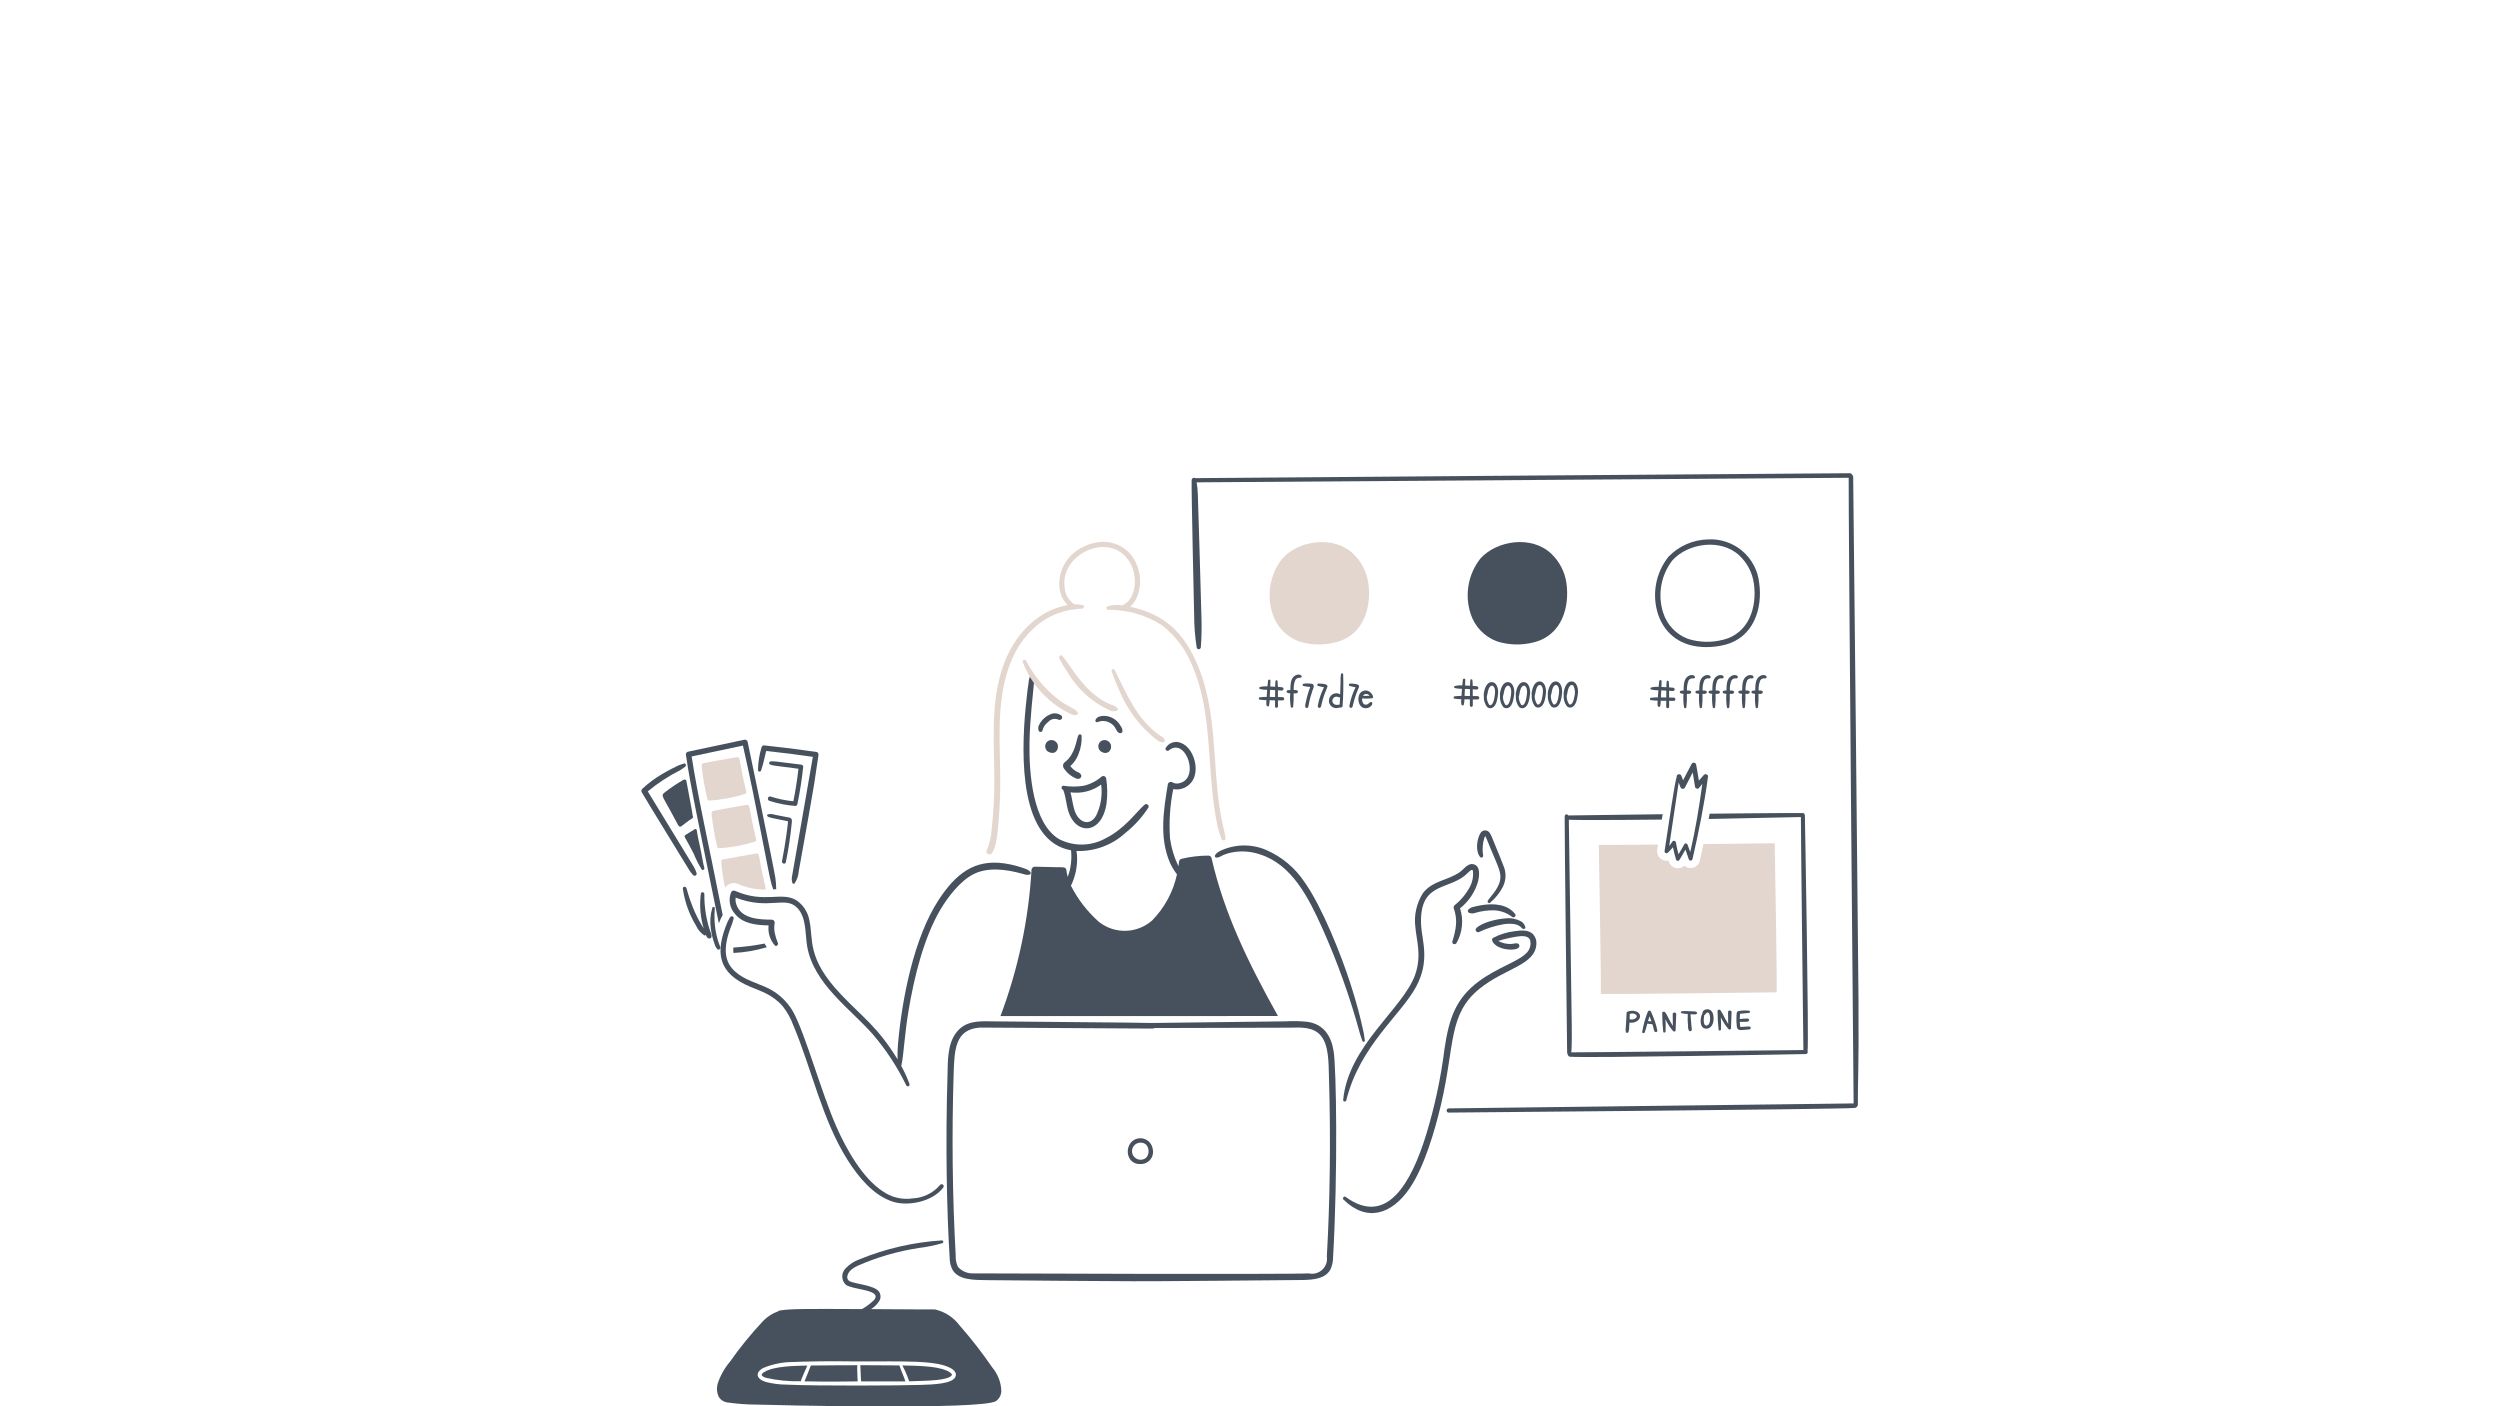 <?xml version="1.0" encoding="UTF-8"?>
<svg width="1920px" height="1080px" viewBox="0 0 1920 1080" version="1.1" xmlns="http://www.w3.org/2000/svg" xmlns:xlink="http://www.w3.org/1999/xlink">
    <title>16 9</title>
    <g id="16-9" stroke="none" stroke-width="1" fill="none" fill-rule="evenodd">
        <g id="streamline-icon-designer-color-palette-3@800x800" transform="translate(492.596, 363.432)" fill-rule="nonzero">
            <path d="M531.61,443.736 C529.672,431.928 523.955,423.357 511.98,421.384 C506.142,420.729 500.258,420.587 494.396,420.961 C482.509,421.119 392.005,422.211 392.005,422.211 C388.768,421.94 274.23,421.094 268.971,420.961 C258.3,420.7 248.337,420.661 241.488,430.024 C234.979,438.919 235.392,451.411 235.092,461.935 C233.468,514.215 234.501,567.001 236.76,602.79 C236.742,606 237.525,609.163 239.038,611.995 C243.958,619.867 255.707,619.527 265.138,619.719 C278.043,619.975 368.616,620.536 377.147,620.561 C378.894,620.797 506.095,619.68 508.55,619.606 C515.827,619.37 525.278,618.799 529.214,611.444 C530.56,608.485 531.243,605.268 531.217,602.017 C534.917,536.96 533.765,456.877 531.61,443.736 Z M526.415,601.437 C527.032,605.223 525.723,609.068 522.925,611.691 C520.126,614.315 516.205,615.373 512.467,614.514 C500.265,615.424 255.525,614.573 255.008,614.514 C250.5,614.745 246.13,612.919 243.126,609.55 C241.826,606.835 241.227,603.837 241.385,600.831 C238.821,554.17 238.364,508.035 239.786,461.935 C240.366,442.693 240.834,427.037 260.085,425.738 C260.577,425.709 391.592,426.437 392.03,426.511 C392.715,426.648 393.426,426.499 393.998,426.098 C393.998,426.098 494.287,425.901 498.13,425.822 C506.454,425.65 516.127,424.956 521.997,432.184 C527.994,439.593 527.729,453.123 528.009,462.525 C529.534,511.986 528.781,560.084 526.415,601.437 Z" id="Shape" fill="#47515D"></path>
            <path d="M934.731,404.243 C934.494,369.183 930.765,4.99 930.652,2.771 C930.618,2.112 929.53,-0.053 928.192,0 C927.7,0 427.336,3.627 425.368,3.784 C424.819,3.468 424.146,3.454 423.584,3.745 C423.021,4.037 422.646,4.595 422.588,5.226 C422.283,12.065 424.497,108.546 424.512,109.038 C424.523,117.391 425.181,125.731 426.48,133.982 C426.696,134.761 427.454,135.261 428.256,135.153 C429.057,135.046 429.656,134.363 429.658,133.554 C430.191,126.381 430.355,119.185 430.15,111.995 C429.914,102.686 427.548,19.42 427.331,15.686 C427.199,12.778 426.901,9.881 426.441,7.007 C426.441,7.007 926.736,3.563 927.188,3.504 C926.928,26.982 930.918,481.679 930.982,483.996 C930.49,483.996 619.619,487.819 619.993,487.804 C617.917,487.893 617.907,491.125 619.993,491.038 C620.535,491.038 923.725,488.542 932.133,487.455 C933.241,487.165 934.072,486.245 934.248,485.113 C934.071,470.2 935.09,458.732 934.731,404.243 Z" id="Path" fill="#47515D"></path>
            <path d="M816.045,231.659 C814.697,233.076 813.403,234.542 812.144,236.033 C811.514,231.887 810.801,227.751 810.004,223.625 C809.79,222.916 809.181,222.399 808.447,222.304 C807.713,222.208 806.992,222.552 806.604,223.182 C804.364,227.367 802.166,231.576 800.011,235.807 C799.595,234.705 799.173,233.604 798.747,232.505 C798.459,231.545 797.472,230.976 796.496,231.206 C795.52,231.437 794.894,232.389 795.067,233.376 C793.532,237.804 789.728,264.471 785.812,290.055 C785.675,290.681 785.958,291.325 786.512,291.647 C787.067,291.969 787.766,291.896 788.243,291.467 C789.692,290.177 791.024,288.761 792.223,287.236 C792.879,290.394 793.663,293.522 794.575,296.618 C794.746,297.167 795.221,297.567 795.791,297.642 C796.362,297.717 796.924,297.454 797.231,296.967 C798.83,294.365 800.346,291.703 801.827,289.017 C802.688,291.477 803.544,293.937 804.38,296.436 C804.561,297.07 805.14,297.507 805.8,297.507 C806.459,297.507 807.038,297.07 807.219,296.436 C811.888,276.303 816.429,253.632 819.165,232.968 C819.381,231.339 817.049,230.596 816.045,231.659 Z M805.517,290.96 C804.828,289.071 804.139,287.191 803.455,285.302 C803.295,284.779 802.845,284.398 802.303,284.326 C801.761,284.254 801.227,284.505 800.936,284.967 C799.524,287.58 798.028,290.114 796.508,292.643 C795.696,289.563 794.998,286.463 794.427,283.324 C794.257,282.772 793.781,282.37 793.208,282.295 C792.636,282.22 792.072,282.485 791.765,282.975 C791.034,284.113 790.227,285.202 789.35,286.232 C791.441,272.677 796.562,238.129 796.636,237.524 C797.074,238.685 797.522,239.841 797.96,241.002 C798.174,241.727 798.791,242.259 799.539,242.365 C800.297,242.475 801.045,242.115 801.433,241.455 C803.401,237.558 805.39,233.673 807.401,229.799 C808.057,233.506 808.654,237.22 809.192,240.943 C809.387,241.653 809.991,242.176 810.722,242.267 C812.149,242.439 812.439,241.401 814.781,238.636 C812.247,257.238 809.522,273.696 805.517,290.96 Z" id="Shape" fill="#47515D"></path>
            <path d="M763.657,413.222 C761.643,412.647 759.499,412.725 757.532,413.443 C756.056,413.935 756.907,414.526 756.017,425.468 C755.753,426.72 755.792,428.017 756.13,429.251 C756.265,429.58 756.568,429.809 756.92,429.852 C757.273,429.895 757.622,429.744 757.832,429.458 C758.394,428.303 758.658,427.026 758.6,425.743 C758.688,424.513 758.826,421.95 758.826,421.95 C766.609,422.875 769.984,415.485 763.657,413.222 Z M762.629,419.126 C761.463,419.596 760.178,419.684 758.959,419.377 C759.023,417.999 759.072,416.622 759.062,415.244 C763.534,413.847 766.57,417.335 762.629,419.116 L762.629,419.126 Z" id="Shape" fill="#47515D"></path>
            <path d="M778.23,420.686 C777.39,418.237 776.424,415.833 775.337,413.483 C775.136,413.005 774.668,412.694 774.149,412.694 C773.63,412.694 773.162,413.005 772.961,413.483 C770.939,418.528 769.48,423.782 768.612,429.148 C768.528,430.191 770.216,430.299 770.58,429.384 C771.382,427.21 771.918,424.956 772.548,422.722 C772.843,422.786 775.451,423.131 776.42,423.175 C776.567,423.667 776.759,424.159 776.912,424.651 C777.161,425.93 777.49,427.192 777.896,428.43 C778.353,429.507 780.307,429.453 780.262,428.139 C779.79,425.603 779.11,423.11 778.23,420.686 L778.23,420.686 Z M773.059,420.774 C773.438,419.534 773.837,418.314 774.26,417.074 C774.785,418.357 775.277,419.656 775.736,420.971 C774.639,420.848 773.305,420.784 773.059,420.774 Z" id="Shape" fill="#47515D"></path>
            <path d="M792.031,415.372 C792.031,418.408 792.12,421.438 792.144,424.469 C788.498,418.678 788.179,416.435 786.24,414.024 C785.576,413.192 783.947,413.409 783.972,414.585 C783.987,419.407 784.25,424.225 784.759,429.02 C785,430.004 786.447,429.65 786.56,428.799 C786.718,425.631 786.69,422.457 786.476,419.293 C787.954,422.583 789.906,425.639 792.272,428.361 C792.872,429.133 794.24,428.887 794.279,427.869 C794.363,423.702 794.599,419.544 794.737,415.387 C794.801,413.783 792.021,413.783 792.031,415.372 Z" id="Path" fill="#47515D"></path>
            <path d="M834.555,413.837 C834.555,416.887 834.643,419.923 834.668,422.973 C833.866,421.699 833.133,420.381 832.404,419.092 C831.331,416.815 830.115,414.608 828.764,412.484 C828.104,411.652 826.471,411.869 826.496,413.045 C826.512,417.867 826.775,422.685 827.283,427.48 C827.529,428.464 828.97,428.11 829.083,427.259 C829.259,424.134 829.231,421.002 829,417.881 C830.546,421.094 832.494,424.098 834.796,426.821 C835.396,427.574 836.764,427.357 836.803,426.329 C836.887,422.162 837.123,418.004 837.261,413.847 C837.324,412.258 834.55,412.248 834.555,413.837 Z" id="Path" fill="#47515D"></path>
            <path d="M801.886,413.069 C800.889,412.988 799.887,413.053 798.909,413.261 C798.053,413.374 798.156,414.56 798.909,414.737 C800.46,415.077 802.04,415.273 803.627,415.323 C803.422,418.487 803.493,421.662 803.839,424.813 C803.733,426.018 804.014,427.224 804.641,428.257 C804.904,428.488 805.253,428.597 805.6,428.556 C805.948,428.516 806.263,428.331 806.466,428.046 C806.993,427.091 806.579,425.871 806.466,424.838 C805.94,420.115 806.019,418.442 805.709,415.49 C809.098,415.652 809.728,415.731 810.255,415.367 C810.523,415.236 810.71,414.981 810.752,414.685 C810.794,414.389 810.687,414.092 810.466,413.891 C809.797,413.281 809.29,413.271 801.886,413.069 Z" id="Path" fill="#47515D"></path>
            <path d="M821.699,412.932 C819.317,410.472 814.811,411.948 814.909,414.536 C812.287,419.948 813.044,427.598 818.791,426.481 C822.968,425.684 823.957,420.513 823.219,416.312 C823.065,415.057 822.535,413.879 821.699,412.932 Z M820.685,420.312 C820.537,421.699 820.06,423.652 818.353,424.1 C815.352,424.882 815.686,419.18 816.277,416.14 C816.561,416.123 816.814,415.956 816.941,415.702 C817.166,415.365 817.427,415.053 817.718,414.772 C817.868,414.56 818.07,414.391 818.304,414.28 C820.547,413.379 820.956,417.842 820.685,420.312 Z" id="Shape" fill="#47515D"></path>
            <path d="M850.707,424.877 C850.141,424.818 844.183,425.369 843.898,425.281 C843.706,423.982 843.588,422.501 843.538,421.345 C845.718,421.414 846.313,421.394 848.458,421.306 C849.408,421.276 850.751,421.104 850.751,419.977 C850.703,419.371 850.237,418.881 849.634,418.801 C847.59,418.76 845.546,418.889 843.524,419.185 C843.526,417.839 843.596,416.494 843.735,415.156 C844.05,415.111 848.655,414.629 850.599,414.481 C851.063,414.481 851.44,414.105 851.44,413.64 C851.44,413.176 851.063,412.799 850.599,412.799 C847.78,412.44 844.92,412.573 842.146,413.192 C840.906,413.807 841.108,415.623 841.039,416.71 C840.862,419.312 840.927,421.924 841.231,424.513 C841.369,425.674 841.531,426.875 842.85,427.416 C844.03,427.908 845.044,427.608 848.832,427.352 C849.585,427.341 850.336,427.266 851.076,427.126 C852.301,426.786 852.35,425.04 850.707,424.877 Z" id="Path" fill="#47515D"></path>
            <path d="M80.53,244.446 C78.434,236.082 76.781,227.63 75.241,219.177 C74.994,218.356 74.144,217.875 73.312,218.085 C64.727,219.517 56.161,221.091 47.601,222.661 C46.735,222.823 46.267,224.048 46.243,224.629 C47.125,233.249 48.605,241.797 50.671,250.213 C50.872,250.921 51.518,251.41 52.255,251.413 C61.482,250.814 70.605,249.13 79.438,246.395 C79.841,246.281 80.183,246.012 80.387,245.647 C80.592,245.281 80.644,244.849 80.53,244.446 Z" id="Path" fill="#E2D6CE"></path>
            <path d="M88.102,281.076 C86.001,272.736 84.348,264.259 82.808,255.811 C82.563,254.988 81.712,254.505 80.879,254.714 C72.299,256.146 63.733,257.72 55.172,259.295 C54.302,259.452 53.834,260.702 53.81,261.263 C54.696,269.883 56.175,278.431 58.238,286.847 C58.437,287.554 59.082,288.044 59.817,288.047 C69.044,287.452 78.168,285.767 87,283.029 C87.842,282.792 88.335,281.919 88.102,281.076 Z" id="Path" fill="#E2D6CE"></path>
            <path d="M134.537,214.105 C121.135,212.11 107.695,210.416 94.218,209.022 C93.297,209.033 92.495,209.651 92.25,210.538 C90.557,216.203 89.64,222.072 89.524,227.984 C89.43,229.371 91.551,229.608 91.91,228.309 C92.846,225.596 93.625,222.831 94.242,220.028 C94.734,217.78 95.28,215.546 95.821,213.317 C107.8,214.58 119.749,216.082 131.669,217.824 C130.758,223.561 116.043,307.299 115.777,309.051 C115.3,310.906 115.37,312.859 115.979,314.674 C116.098,315.032 116.412,315.29 116.786,315.338 C117.16,315.386 117.529,315.216 117.735,314.901 C119.546,312.193 120.609,309.054 120.815,305.804 C121.43,302.601 130.655,251.285 132.721,238.4 C133.878,231.143 134.876,223.876 135.988,216.624 C136.136,215.645 135.737,214.282 134.537,214.105 Z" id="Path" fill="#47515D"></path>
            <path d="M99.236,248.318 C97.135,247.639 96.235,250.946 98.326,251.625 C104.747,253.699 111.391,255.006 118.119,255.521 C118.893,255.521 119.572,255.007 119.782,254.262 C121.75,244.75 123.249,235.164 124.279,225.504 C124.392,224.491 123.388,223.876 122.542,223.772 C101.691,221.155 101.253,221.096 99.3,221.312 C98.696,221.349 98.202,221.807 98.122,222.407 C98.042,223.006 98.397,223.579 98.97,223.772 C100.776,224.471 100.909,224.501 120.618,226.966 C119.67,235.339 118.368,243.661 116.712,251.93 C110.773,251.362 104.913,250.151 99.236,248.318 Z" id="Path" fill="#47515D"></path>
            <path d="M113.627,264.471 C111.895,264.112 104.545,262.704 102.606,262.33 C100.8,261.692 98.849,261.583 96.983,262.016 C96.751,262.155 96.595,262.393 96.561,262.662 C96.526,262.93 96.616,263.2 96.805,263.393 C97.819,264.481 98.567,264.451 112.633,267.329 C112.574,268.702 110.778,284.057 107.979,297.946 C107.59,299.865 110.542,300.692 110.931,298.758 C113.032,288.517 114.576,278.17 115.556,267.762 C115.718,266.114 115.413,264.84 113.627,264.471 Z" id="Path" fill="#47515D"></path>
            <path d="M40.107,302.059 C39.094,300.121 7.709,249.15 4.885,244.363 C12.515,238.028 20.841,232.581 29.702,228.127 C31.03,227.339 32.265,226.316 33.559,225.475 C34.853,224.633 34.021,222.395 32.506,222.98 C30.991,223.566 29.485,223.964 28.048,224.584 C26.518,225.253 19.493,228.87 15.655,231.187 C10.253,234.376 5.213,238.142 0.624,242.419 C-0.058,243.119 -0.196,244.186 0.285,245.037 C6.405,255.585 26.041,287.191 35.965,303.54 C37.011,305.419 38.293,307.156 39.778,308.711 C40.288,309.2 41.059,309.292 41.67,308.937 C42.28,308.582 42.582,307.866 42.41,307.181 C41.847,305.389 41.074,303.67 40.107,302.059 L40.107,302.059 Z" id="Path" fill="#47515D"></path>
            <path d="M32.043,235.62 C27.43,238.284 22.993,241.242 18.759,244.476 C14.72,247.615 15.434,246.582 22.415,259.501 C24.426,263.231 26.438,266.962 28.452,270.694 C28.885,271.42 29.819,271.665 30.553,271.246 C33.342,269.179 35.965,266.916 38.941,265.135 C39.312,264.921 39.571,264.557 39.652,264.137 C39.734,263.717 39.629,263.282 39.364,262.945 C39.281,260.717 36.644,248.185 34.538,236.259 C34.297,235.054 32.821,235.01 32.043,235.62 Z" id="Path" fill="#47515D"></path>
            <path d="M48.348,303.201 C47.187,299.403 46.69,294.404 45.175,287.609 C44.191,283.181 43.177,278.753 42.538,274.237 C42.346,272.874 40.624,273.051 40.078,274.05 C39.192,274.389 37.352,275.674 33.751,277.868 C33.184,278.214 32.991,278.945 33.313,279.526 C35.665,283.708 37.987,287.89 40.161,292.185 C41.887,296.408 43.947,300.487 46.321,304.382 C47.084,305.356 48.683,304.293 48.348,303.201 Z" id="Path" fill="#47515D"></path>
            <path d="M319.248,207.399 L319.185,207.295 C318.987,207.013 318.775,206.74 318.55,206.479 C317.875,205.777 317.012,205.283 316.065,205.057 C315.474,204.893 314.852,204.869 314.25,204.988 C314.041,205.004 313.834,205.033 313.63,205.076 C313.517,205.076 312.646,205.48 312.528,205.529 C311.837,205.926 311.253,206.485 310.825,207.158 C310.593,207.589 310.403,208.042 310.26,208.511 C310.051,209.317 310.051,210.164 310.26,210.971 C310.404,211.439 310.594,211.892 310.825,212.324 C311.344,213.204 312.161,213.869 313.128,214.198 C313.822,214.58 314.595,214.799 315.386,214.838 C315.867,214.837 316.346,214.779 316.813,214.666 C317.273,214.536 317.702,214.313 318.073,214.011 C318.229,213.907 318.373,213.785 318.501,213.647 C319.614,212.46 320.121,210.828 319.878,209.219 C319.824,208.569 319.607,207.943 319.248,207.399 Z" id="Path" fill="#47515D"></path>
            <path d="M360.021,207.399 L359.957,207.295 C359.759,207.013 359.547,206.74 359.322,206.479 C358.653,205.781 357.8,205.288 356.862,205.057 C356.27,204.893 355.649,204.869 355.046,204.988 C354.838,205.004 354.631,205.033 354.426,205.076 C354.313,205.076 353.442,205.48 353.324,205.529 C352.634,205.925 352.052,206.484 351.627,207.158 C351.391,207.588 351.199,208.041 351.056,208.511 C350.848,209.317 350.848,210.164 351.056,210.971 C351.201,211.439 351.391,211.892 351.622,212.324 C352.14,213.204 352.957,213.869 353.925,214.198 C355.637,215.237 357.831,215.012 359.297,213.647 C360.41,212.46 360.917,210.828 360.675,209.219 C360.615,208.567 360.39,207.94 360.021,207.399 Z" id="Path" fill="#47515D"></path>
            <path d="M333.949,234.493 C336.705,235.566 338.869,233.204 337.329,231.049 C335.967,229.12 333.797,230.242 329.364,224.953 C332.243,222.426 334.434,219.21 335.73,215.605 C337.518,211.142 338.325,206.346 338.097,201.544 C337.941,201.023 337.494,200.643 336.955,200.573 C336.416,200.503 335.886,200.756 335.603,201.219 C333.905,204.663 333.595,215.074 325.561,221.627 C324.74,222.147 324.131,222.943 323.844,223.871 C323.68,225.189 324.117,226.511 325.034,227.472 C327.287,230.604 330.377,233.037 333.949,234.493 L333.949,234.493 Z" id="Path" fill="#47515D"></path>
            <path d="M323.416,242.921 C323.593,243.024 323.78,243.118 323.957,243.211 C323.968,243.29 323.986,243.367 324.011,243.443 C326.097,248.766 326.264,254.567 328.001,259.998 C333.758,278.001 353.679,277.814 357.255,253.411 C358.018,247.187 357.926,240.888 356.98,234.69 C356.953,233.821 356.42,233.048 355.618,232.714 C354.815,232.38 353.891,232.547 353.256,233.14 C349.355,236.521 344.681,238.887 339.647,240.028 C334.531,240.862 329.314,240.862 324.198,240.028 C322.604,239.851 322.166,242.188 323.416,242.921 Z M353.083,239.123 C354.187,247.292 352.841,255.605 349.216,263.009 C344.104,271.59 335.735,268.19 332.7,259.073 C331.184,254.527 330.806,249.696 329.531,245.091 C337.859,246.23 346.303,244.091 353.083,239.123 Z" id="Shape" fill="#47515D"></path>
            <path d="M350.8,190.976 C351.494,190.828 352.153,190.553 352.857,190.375 C356.841,189.837 360.812,191.454 363.287,194.621 C364.512,196.225 365.167,199.049 367.322,199.61 C368.255,199.866 369.219,199.321 369.482,198.39 C369.55,196.976 369.118,195.582 368.262,194.454 C366.721,191.444 364.209,189.043 361.132,187.64 C358.12,186.212 354.684,185.957 351.494,186.927 C350.31,187.341 349.343,188.215 348.813,189.352 C348.252,190.395 349.201,191.778 350.8,190.976 Z" id="Path" fill="#47515D"></path>
            <path d="M308.031,197.578 C308.337,196.23 308.889,194.949 309.659,193.8 C310.54,192.691 311.543,191.686 312.651,190.804 C314.63,188.654 317.784,188.054 320.415,189.328 C321.417,189.75 322.573,189.28 322.995,188.277 C323.418,187.274 322.947,186.119 321.945,185.697 C320.057,184.515 317.782,184.121 315.608,184.599 C310.729,186.078 306.791,189.701 304.912,194.439 C304.7,195.476 304.744,196.548 305.04,197.564 C305.384,198.995 307.77,199.133 308.031,197.578 Z" id="Path" fill="#47515D"></path>
            <path d="M552.028,431.077 C552.52,432.818 553.258,434.437 553.755,436.189 C553.969,436.595 554.435,436.8 554.879,436.683 C555.323,436.565 555.627,436.156 555.611,435.697 C555.217,431.979 554.543,428.296 553.593,424.681 C552.117,418.152 549.829,408.543 544.604,392.238 C537.49,370.01 522.656,332.839 509.382,314.148 C502.173,303.235 491.96,294.642 479.975,289.405 C468.541,284.456 455.517,284.734 444.305,290.168 C438.362,293.292 440,296.652 444.216,294.596 C446.062,293.55 448.013,292.702 450.037,292.067 C458.381,289.698 467.255,289.976 475.434,292.864 C499.606,300.711 512.245,325.789 522.715,348.952 C534.64,375.509 544.442,402.97 552.028,431.077 Z" id="Path" fill="#47515D"></path>
            <path d="M538.951,481.364 C538.823,482.732 541.013,482.992 541.337,481.689 C551.709,439.662 583.226,416.307 595.034,394.275 C605.824,374.133 599.462,358.964 598.842,347.432 C597.061,314.748 618.089,320.244 632.165,309.228 C634.758,307.206 638.306,302.443 638.66,305.872 C639.029,309.91 638.227,313.969 636.347,317.562 C633.417,323.089 629.371,327.948 624.466,331.83 C623.877,332.41 623.65,333.264 623.875,334.059 C627.122,343.373 625.597,350.295 622.832,359.643 C622.257,361.611 624.859,362.433 625.927,360.947 C630.601,352.827 631.615,343.107 628.716,334.197 C635.431,328.861 640.298,321.55 642.63,313.297 C643.511,309.361 644.52,302.079 639.54,300.451 C634.896,298.935 631.865,303.929 628.771,306.173 C619.664,312.78 607.659,312.756 600.235,322.453 C595.287,330.233 593.225,339.503 594.409,348.647 C595.108,358.177 599.541,370.265 594.173,385.335 C584.958,411.2 542.833,439.583 538.951,481.364 Z" id="Path" fill="#47515D"></path>
            <path d="M684.991,354.266 C681.513,350.359 675.373,351.033 670.522,351.747 C664.778,352.401 659.21,354.139 654.114,356.868 C652.549,357.719 653.764,360.091 654.212,360.588 C655.315,361.943 656.7,363.041 658.271,363.805 C659.876,364.558 661.566,365.113 663.304,365.459 C666.133,365.995 672.77,366.408 674.084,363.85 C674.556,362.985 674.266,361.902 673.425,361.39 C671.993,360.539 670.084,361.39 668.618,361.493 C664.94,361.783 661.257,360.989 658.025,359.21 C662.491,357.814 667.05,356.735 671.668,355.983 C675.024,355.491 680.888,354.507 682.536,358.546 C683.518,362.436 682.167,366.542 679.068,369.09 C673.031,375.087 657.366,379.707 643.221,390.157 C625.051,403.574 620.205,419.401 616.82,441.817 C614.025,464.22 609.303,486.341 602.704,507.932 C591.147,545.368 572.353,578.78 540.811,555.759 C539.581,554.859 538.154,556.807 539.197,557.845 C556.944,575.356 576.166,569.471 590.006,549.206 C601.391,532.527 609.489,504.434 614.114,484.798 C624.938,438.717 619.496,415.48 643.791,395.835 C663.398,379.963 686.758,377.877 687.358,361.301 C687.506,358.739 686.658,356.218 684.991,354.266 Z" id="Path" fill="#47515D"></path>
            <path d="M662.807,341.98 C656.701,342.408 645.543,345.065 641.228,349.36 C640.652,349.966 640.545,350.879 640.965,351.601 C641.386,352.323 642.233,352.681 643.044,352.48 C649.059,349.595 655.442,347.554 662.015,346.413 C664.736,345.938 667.513,345.88 670.251,346.241 C672.594,346.535 674.748,347.676 676.308,349.449 C677.139,350.61 679.383,349.941 678.807,348.396 C678.338,346.892 677.436,345.559 676.214,344.563 C672.176,342.185 667.44,341.272 662.807,341.98 L662.807,341.98 Z" id="Path" fill="#47515D"></path>
            <path d="M645.336,331.717 C642.716,332.142 640.121,332.711 637.563,333.42 C636.672,333.839 635.856,334.401 635.147,335.083 C634.756,335.482 634.604,336.057 634.748,336.597 C634.891,337.137 635.308,337.562 635.846,337.715 C637.453,338.251 639.201,338.189 640.766,337.538 C645.26,336.262 649.914,335.639 654.586,335.688 C659.645,335.849 664.531,337.567 668.578,340.608 C669.155,341.185 670.071,341.244 670.716,340.744 C671.361,340.244 671.533,339.342 671.117,338.64 C665.302,331.024 654.901,330.172 645.336,331.717 Z" id="Path" fill="#47515D"></path>
            <path d="M646.492,293.912 C645.683,289.305 645.98,284.571 647.358,280.102 C648.298,277.765 647.727,277.568 651.9,287.595 C656.859,299.501 659.673,305.026 659.717,309.779 C659.816,317.892 652.569,324.382 650.025,328.288 C649.395,329.272 650.709,330.684 651.688,329.951 C655.782,326.554 659.155,322.372 661.607,317.651 C664.202,312.51 664.334,306.472 661.966,301.223 C660.569,297.459 659.998,296.155 653.277,279.733 C652.807,278.36 652.127,277.068 651.26,275.905 C650.38,274.773 648.979,274.175 647.553,274.324 C646.128,274.474 644.88,275.348 644.254,276.638 C641.548,281.302 640.411,290.301 644.2,294.842 C644.585,295.214 645.153,295.324 645.649,295.123 C646.145,294.922 646.475,294.447 646.492,293.912 Z" id="Path" fill="#47515D"></path>
            <path d="M295.696,304.096 C290.17,301.971 284.424,300.469 278.565,299.619 C255.475,296.362 241.345,307.89 228.45,327.432 C209.213,356.568 199.978,404.272 197.006,439.116 C196.698,442.786 196.611,446.471 196.745,450.151 C181.159,424.818 169.813,417.793 153.09,400.1 C126.606,372.11 132.293,357.98 129.017,343.422 C127.927,337.208 124.401,331.687 119.221,328.086 C107.482,320.913 94.788,330.659 72.151,320.834 C71.039,320.206 69.628,320.577 68.968,321.671 C66.643,327.282 67.718,333.727 71.738,338.281 C77.809,345.98 87.974,347.102 97.686,347.279 C97.041,352.79 98.728,358.32 102.34,362.531 C103.556,364.007 105.484,362.133 104.8,360.642 C103.738,358.238 102.947,355.723 102.444,353.144 C101.931,350.687 101.884,348.155 102.306,345.68 C102.474,345.014 102.329,344.307 101.912,343.76 C101.496,343.213 100.853,342.886 100.166,342.871 C90.296,342.787 76.501,342.285 72.855,331.028 C72.296,329.394 72.142,327.648 72.407,325.941 C98.247,335.983 110.65,323.973 120.023,334.158 C126.852,341.592 125.71,354.202 127.29,363.323 C132.328,392.278 160.549,411.347 177.552,430.727 C187.86,442.713 196.565,455.988 203.446,470.22 C203.806,470.786 204.521,471.01 205.139,470.749 C205.757,470.488 206.096,469.82 205.941,469.167 C204.176,464.364 202.05,459.701 199.579,455.219 C201.582,446.673 201.823,432.72 205.247,412.346 C209.405,387.461 216.775,356.957 229.547,335.299 C235.392,325.385 244.799,313.189 254.939,307.983 C266.019,302.305 280.321,304.214 292.307,307.55 C293.104,307.772 293.896,308.072 294.698,308.249 C299.937,309.331 300.616,306.212 295.696,304.096 Z" id="Path" fill="#47515D"></path>
            <path d="M231.397,546.239 C230.633,545.814 229.671,546.066 229.212,546.81 C223.98,552.858 216.506,556.51 208.519,556.92 C200.424,558.171 192.159,556.242 185.454,551.538 C169.838,541.413 157.38,519.13 149.853,502.102 C138.089,475.485 126.335,431.746 116.604,413.709 C111.589,404.867 103.73,397.981 94.306,394.172 C85.514,390.354 75.669,387.697 69.347,379.953 C62.262,371.294 64.688,359.579 68.156,349.941 C69.258,347.391 70.158,344.759 70.848,342.069 C71.002,341.373 70.636,340.666 69.979,340.39 C69.322,340.113 68.561,340.346 68.171,340.942 C67.395,342.123 66.711,343.362 66.124,344.647 C56.314,368.16 58.68,383.899 83.58,394.398 C91.944,397.921 100.771,400.42 108.618,409.498 C111.981,413.786 114.653,418.574 116.54,423.687 C130.763,457.33 138.734,496.547 158.468,527.612 C166.832,540.798 178.256,554.726 193.218,559.503 C204.691,563.164 223.722,559.612 231.982,548.409 C232.414,547.647 232.153,546.68 231.397,546.239 Z" id="Path" fill="#47515D"></path>
            <path d="M56.151,342.059 C56.078,339.448 56.156,336.834 56.383,334.231 C56.463,333.688 56.087,333.182 55.544,333.102 C55,333.022 54.495,333.398 54.415,333.941 C52.891,339.189 52.533,344.707 53.367,350.108 C53.907,354.153 54.907,358.123 56.348,361.941 C56.723,363.278 57.396,364.512 58.316,365.552 C59.3,366.536 60.776,365.36 60.702,364.199 C57.82,357.167 56.277,349.658 56.151,342.059 L56.151,342.059 Z" id="Path" fill="#47515D"></path>
            <path d="M51.719,348.18 C49.383,340.101 48.254,331.722 48.368,323.314 C48.368,321.612 45.908,321.12 45.657,322.92 C44.501,331.858 45.242,340.94 47.832,349.572 C45.242,345.546 42.965,341.327 41.022,336.952 C38.445,331.072 36.318,325.005 34.661,318.802 C34.218,317.085 31.566,317.277 31.832,319.152 C33.262,329.167 36.703,338.79 41.947,347.442 C43.304,350.49 45.496,353.091 48.27,354.945 C48.491,355.038 48.741,355.039 48.963,354.947 C49.186,354.854 49.361,354.676 49.45,354.453 C49.883,355.628 50.479,356.913 51.605,357.272 C52.399,357.585 53.299,357.225 53.657,356.45 C54.469,354.959 53.318,353.636 51.719,348.18 Z" id="Path" fill="#47515D"></path>
            <path d="M558.311,84.615 C557.128,75.88 552.984,67.815 546.572,61.767 C531.537,47.563 504.905,51.499 492.206,65.521 C482.79,77.527 479.972,93.436 484.693,107.946 C487.825,117.759 495.302,125.584 504.964,129.156 C514.168,132.059 524.007,132.3 533.342,129.85 C554.926,124.413 560.816,102.549 558.311,84.615 Z" id="Path" fill="#E2D6CE"></path>
            <path d="M710.452,84.615 C709.269,75.88 705.125,67.815 698.713,61.767 C683.678,47.563 657.046,51.499 644.347,65.521 C634.928,77.522 632.111,93.429 636.834,107.936 C639.966,117.75 647.443,125.574 657.105,129.146 C666.31,132.048 676.147,132.29 685.483,129.845 C707.048,124.413 712.937,102.549 710.452,84.615 Z" id="Path" fill="#47515D"></path>
            <path d="M858.476,84.32 C856.383,64.394 838.983,49.641 818.983,50.834 C807.572,51.13 796.736,55.902 788.813,64.118 C778.832,76.655 775.851,93.382 780.887,108.595 C786.127,123.665 798.506,133.549 817.95,133.549 C822.682,133.547 827.396,132.963 831.986,131.813 C854.116,126.268 861.226,103.966 858.476,84.32 Z M830.973,127.842 C822.035,130.215 812.607,129.995 803.79,127.208 C794.721,123.83 787.705,116.475 784.759,107.257 C780.279,93.454 782.937,78.328 791.854,66.879 C803.991,53.481 829.246,49.988 843.288,63.243 C849.37,68.968 853.296,76.612 854.407,84.891 C856.906,102.721 850.623,122.912 830.992,127.852 L830.973,127.842 Z" id="Shape" fill="#47515D"></path>
            <path d="M392.665,518.854 C392.095,515.179 389.45,512.165 385.88,511.122 C382.31,510.08 378.459,511.197 376.001,513.988 C373.604,516.934 372.885,520.903 374.097,524.503 C375.345,528.303 379.004,530.781 382.997,530.53 C385.993,530.728 388.901,529.476 390.816,527.164 C392.731,524.852 393.419,521.76 392.665,518.854 L392.665,518.854 Z M383.573,514.121 C391.021,514.121 391.258,525.437 385.413,526.913 C382.923,527.736 380.182,526.997 378.443,525.034 C376.704,523.072 376.299,520.262 377.415,517.889 C378.531,515.516 380.952,514.034 383.573,514.121 L383.573,514.121 Z" id="Shape" fill="#47515D"></path>
            <path d="M361.182,177.879 C346.392,172.373 336.478,158.976 327.849,146.391 C326.501,144.423 324.956,142.583 323.558,140.644 C323.151,139.938 322.248,139.695 321.541,140.103 C320.835,140.511 320.592,141.414 321,142.12 C322.873,145.94 325.032,149.613 327.46,153.106 C334.818,165.669 345.843,175.68 359.056,181.795 C360.977,183.002 363.369,183.186 365.452,182.287 C365.958,181.979 366.125,181.324 365.831,180.811 C364.7,179.29 363.042,178.244 361.182,177.879 Z" id="Path" fill="#E2D6CE"></path>
            <path d="M397.324,200.781 C380.68,188.973 372.498,169.347 363.504,151.089 C362.859,149.776 360.596,150.701 361.113,152.073 C362.645,156.676 364.434,161.19 366.471,165.593 C372.378,180.481 381.998,193.608 394.416,203.723 C396.335,205.155 398.485,207.128 401.034,206.631 C401.728,206.433 402.137,205.716 401.954,205.017 C401.23,202.892 399.066,202.011 397.324,200.781 Z" id="Path" fill="#E2D6CE"></path>
            <path d="M448.63,279.851 C447.911,275.25 445.914,268.987 444.148,257.45 C438.77,222.601 441.811,183.945 428.187,149.81 C416.728,121.058 400.714,108.138 375.322,102.524 C381.629,97.653 385.654,84.138 380.935,71.434 C374.195,53.353 355.022,47.848 338.072,57.23 C326.805,62.898 320.07,74.803 321.015,87.38 C321.377,92.639 323.634,97.587 327.366,101.309 C308.67,104.364 289.064,119.085 278.929,145.038 C267.416,174.489 271.165,207.33 271.057,237.042 C271.01,249.405 270.3,261.757 268.932,274.045 C268.584,279.277 267.368,284.415 265.335,289.248 C264.881,289.962 264.854,290.868 265.264,291.608 C265.675,292.349 266.457,292.806 267.303,292.8 C268.15,292.794 268.925,292.326 269.325,291.58 C272.804,286.281 273.379,277.686 274.122,269.587 C276.936,238.862 274.845,220.284 275.106,196.86 C275.401,168.787 280.189,138.804 300.759,119.547 C309.765,110.894 321.436,105.545 333.871,104.374 C335.16,104.271 336.434,104.074 337.723,103.951 C338.279,104.128 338.958,104.502 339.199,103.7 C340.129,103.149 340.291,101.496 338.978,101.269 C336.901,100.816 334.775,100.621 332.651,100.689 C328.567,98.167 325.851,93.926 325.271,89.161 C319.898,62.593 359.711,43.577 374.771,67.872 C381.609,78.883 379.356,93.727 373.019,99.164 C372.006,100.034 369.575,101.353 369.423,101.506 C365.647,100.866 361.775,101.105 358.107,102.204 C356.67,102.608 356.891,105.009 358.471,104.886 C373.108,104.753 387.467,108.882 399.799,116.767 C410.427,125.04 418.593,136.059 423.415,148.634 C434.499,174.499 435.297,204.589 437.279,230.985 C438.214,243.443 440.561,269.661 445.643,281.12 C446.039,281.867 446.941,282.186 447.719,281.855 C448.497,281.525 448.892,280.654 448.63,279.851 L448.63,279.851 Z" id="Path" fill="#E2D6CE"></path>
            <path d="M492.57,171.96 C491.336,171.865 490.098,171.838 488.861,171.881 C488.861,171.045 488.821,167.601 488.826,166.7 C491.148,166.838 491.606,167.045 492.319,166.784 C492.768,166.646 493.096,166.259 493.157,165.793 C493.219,165.328 493.003,164.869 492.605,164.619 C492.068,164.304 491.832,164.299 488.821,164.098 C488.821,162.622 488.747,161.175 488.595,159.724 C488.562,159.299 488.207,158.97 487.781,158.97 C487.354,158.97 486.999,159.299 486.966,159.724 C486.809,161.126 486.755,162.553 486.735,163.97 C483.572,163.788 482.952,163.778 482.952,163.778 C483.016,162.302 483.075,160.826 483.109,159.389 C483.109,158.169 481.397,158.243 481.249,159.389 C481.072,160.836 480.934,162.277 480.807,163.719 C478.882,163.566 476.945,163.722 475.07,164.181 C474.726,164.288 474.492,164.606 474.492,164.966 C474.492,165.326 474.726,165.644 475.07,165.751 C476.877,166.193 478.736,166.387 480.595,166.327 C480.531,167.178 480.27,170.818 480.216,171.793 C478.406,171.743 476.595,171.851 474.804,172.117 C473.919,172.235 473.938,173.736 474.804,173.884 C476.546,174.144 478.303,174.292 480.064,174.326 C479.853,175.667 479.866,177.034 480.103,178.371 C480.349,179.099 481.579,179.468 481.938,178.617 C482.332,177.239 482.498,175.807 482.43,174.376 C482.843,174.376 485.663,174.415 486.651,174.435 C486.651,175.975 486.617,177.505 486.617,179.045 C486.617,179.672 487.126,180.181 487.754,180.181 C488.381,180.181 488.89,179.672 488.89,179.045 C488.89,177.52 488.89,175.999 488.856,174.479 C490.083,174.55 491.313,174.55 492.541,174.479 C493.177,174.407 493.66,173.873 493.668,173.232 C493.675,172.592 493.205,172.047 492.57,171.96 L492.57,171.96 Z M482.573,171.817 C482.612,170.873 482.784,167.266 482.824,166.405 C483.99,166.44 485.938,166.548 486.72,166.592 C486.72,167.527 486.72,171.02 486.691,171.866 L482.573,171.817 Z" id="Shape" fill="#47515D"></path>
            <path d="M506.002,154.838 C504.708,154.461 503.316,154.639 502.159,155.33 C498.494,157.431 498.514,162.022 498.391,166.528 C497.675,166.443 496.95,166.515 496.265,166.74 C495.807,166.833 495.477,167.236 495.477,167.704 C495.477,168.172 495.807,168.575 496.265,168.668 C496.911,168.944 497.611,169.069 498.312,169.033 C497.998,172.573 498.153,176.14 498.774,179.64 C499.178,180.491 500.25,180.098 500.555,179.409 C500.909,175.99 501.028,172.551 500.91,169.116 C502.272,169.116 503.296,169.224 503.94,168.516 C504.328,168.114 504.328,167.477 503.94,167.074 C503.354,166.598 502.589,166.4 501.844,166.533 L500.993,166.533 C500.796,163.895 501.215,161.247 502.218,158.799 C502.799,157.855 503.795,157.244 504.9,157.156 C508.511,157.136 506.942,155.168 506.002,154.838 Z" id="Path" fill="#47515D"></path>
            <path d="M515.291,161.78 C513.101,161.421 510.873,161.366 508.668,161.618 C507.729,161.716 507.365,163.153 508.422,163.394 C510.148,163.788 511.901,164.043 513.667,164.157 C512.144,168.126 510.97,172.22 510.159,176.393 C509.833,177.388 509.719,178.441 509.825,179.483 C509.96,179.934 510.349,180.264 510.816,180.325 C511.284,180.385 511.743,180.165 511.989,179.763 C512.575,178.868 512.575,175.035 515.291,167.173 C515.822,165.633 517.456,162.819 515.291,161.78 Z" id="Path" fill="#47515D"></path>
            <path d="M523.281,161.741 C522.19,161.591 521.09,161.532 519.989,161.564 C519.53,161.58 519.148,161.925 519.086,162.381 C519.024,162.836 519.3,163.271 519.738,163.409 C521.948,164.024 523.743,164.285 524.235,164.393 C522.131,168.538 520.597,172.949 519.675,177.505 C519.502,178.321 519.183,179.286 519.901,179.925 C520.179,180.202 520.586,180.308 520.964,180.201 C522.307,179.709 521.844,178.833 523.148,174.297 C525.78,165.077 527.861,163.999 526.405,162.612 C525.465,162.038 524.383,161.736 523.281,161.741 Z" id="Path" fill="#47515D"></path>
            <path d="M550.68,162.632 C549.74,162.05 548.657,161.742 547.551,161.741 C546.461,161.589 545.36,161.529 544.26,161.564 C543.8,161.58 543.419,161.925 543.357,162.381 C543.295,162.836 543.57,163.271 544.009,163.409 C546.4,164.073 548.014,164.28 548.506,164.393 C546.4,168.538 544.866,172.948 543.945,177.505 C543.773,178.321 543.453,179.286 544.171,179.925 C544.45,180.202 544.856,180.308 545.234,180.201 C546.926,179.596 545.628,178.425 549.426,168.329 C550.818,164.659 551.768,163.66 550.68,162.632 Z" id="Path" fill="#47515D"></path>
            <path d="M537.268,154.292 C536.961,156.309 536.851,158.35 536.939,160.388 C536.899,162.43 536.688,168.703 536.639,169.795 C534.992,168.804 532.955,168.713 531.227,169.554 C529.318,170.508 528.083,172.43 528.009,174.563 C527.96,176.137 528.568,177.661 529.688,178.768 C530.809,179.875 532.339,180.466 533.913,180.398 C535.049,180.159 536.199,179.994 537.357,179.906 C537.994,179.895 538.508,179.381 538.518,178.745 C539.09,170.602 539.239,162.435 538.966,154.277 C538.864,153.89 538.512,153.621 538.111,153.625 C537.711,153.628 537.364,153.903 537.268,154.292 Z M532.722,177.706 C531.639,177.314 530.857,176.36 530.685,175.221 C530.512,174.082 530.977,172.94 531.895,172.244 C532.814,171.549 534.039,171.411 535.089,171.886 C535.555,172.086 536.058,172.187 536.565,172.181 C536.476,174.002 536.376,175.827 536.265,177.657 C535.102,177.981 533.874,177.998 532.703,177.706 L532.722,177.706 Z" id="Shape" fill="#47515D"></path>
            <path d="M560.963,172.88 C561.563,172.806 562.242,172.265 561.947,171.561 C561.338,169.389 559.672,167.671 557.519,166.996 C555.958,166.618 554.309,166.947 553.012,167.896 C549.15,170.799 550.036,179.551 555.325,180.412 C558.725,180.954 561.677,178.4 561.312,176.432 C561.16,175.894 560.603,175.579 560.063,175.724 C559.212,175.96 558.749,176.708 558.149,177.151 C557.15,177.958 555.731,177.982 554.705,177.21 C553.727,176.026 553.298,174.482 553.524,172.964 C556.001,173.179 558.492,173.151 560.963,172.88 L560.963,172.88 Z M559.236,170.912 C556.496,171.04 555.974,170.986 554.085,170.941 C554.649,170.07 555.615,169.542 556.653,169.536 C557.691,169.53 558.662,170.047 559.236,170.912 L559.236,170.912 Z" id="Shape" fill="#47515D"></path>
            <path d="M642.202,171.192 C640.967,171.096 639.726,171.068 638.488,171.109 C638.488,170.277 638.448,166.833 638.458,165.933 C640.731,166.066 641.238,166.282 641.946,166.012 C642.395,165.874 642.723,165.487 642.784,165.021 C642.846,164.555 642.63,164.096 642.232,163.847 C641.695,163.537 641.459,163.527 638.448,163.355 C638.448,161.879 638.374,160.427 638.222,158.981 C638.189,158.556 637.834,158.228 637.408,158.228 C636.981,158.228 636.626,158.556 636.593,158.981 C636.446,160.392 636.371,161.809 636.367,163.227 C632.844,163.02 632.579,163.03 632.579,163.03 C632.648,161.554 632.702,160.103 632.736,158.646 C632.736,157.421 631.024,157.495 630.876,158.646 C630.699,160.088 630.561,161.53 630.434,162.976 C628.509,162.822 626.572,162.976 624.697,163.434 C624.349,163.538 624.111,163.858 624.111,164.221 C624.111,164.584 624.349,164.904 624.697,165.008 C626.505,165.446 628.363,165.639 630.222,165.584 C630.158,166.435 629.897,170.076 629.843,171.045 C628.033,170.997 626.222,171.106 624.431,171.37 C623.546,171.493 623.565,172.993 624.431,173.136 C626.173,173.397 627.93,173.547 629.691,173.584 C629.477,174.924 629.491,176.291 629.73,177.628 C629.976,178.356 631.206,178.72 631.565,177.869 C631.959,176.493 632.125,175.062 632.057,173.633 L636.279,173.687 C636.279,175.227 636.244,176.757 636.244,178.297 C636.244,178.925 636.753,179.433 637.381,179.433 C638.008,179.433 638.517,178.925 638.517,178.297 C638.517,176.777 638.517,175.251 638.517,173.736 C639.745,173.805 640.975,173.805 642.202,173.736 C642.905,173.736 643.474,173.167 643.474,172.464 C643.474,171.762 642.905,171.192 642.202,171.192 Z M632.2,171.045 C632.239,170.105 632.411,166.499 632.451,165.633 C633.612,165.667 635.531,165.771 636.347,165.82 C636.347,166.75 636.347,170.248 636.318,171.094 C635.073,171.084 632.766,171.06 632.224,171.045 L632.2,171.045 Z" id="Shape" fill="#47515D"></path>
            <path d="M652.259,160.501 C649.066,161.023 647.452,165.652 647.039,168.624 C646.88,169.387 646.863,170.173 646.989,170.941 C646.721,174.032 647.62,177.111 649.508,179.571 C651.698,181.569 655.649,180.644 657.046,174.651 C657.53,172.701 657.84,170.712 657.971,168.708 C658.143,165.318 656.77,159.763 652.259,160.501 Z M655.029,172.762 C654.845,174.15 654.417,175.494 653.764,176.732 C653.228,177.618 652.111,178.754 651.107,177.844 C649.841,175.957 649.201,173.72 649.277,171.448 C649.897,170.277 649.946,165.347 652.032,163.601 C652.38,163.255 652.864,163.085 653.351,163.138 C653.839,163.19 654.276,163.46 654.542,163.871 C656.249,166.046 655.545,170.08 655.029,172.762 L655.029,172.762 Z" id="Shape" fill="#47515D"></path>
            <path d="M664.662,160.501 C661.469,161.023 659.86,165.657 659.447,168.624 C659.288,169.387 659.271,170.173 659.398,170.941 C659.13,174.032 660.028,177.11 661.917,179.571 C664.106,181.569 668.057,180.644 669.454,174.651 C669.938,172.701 670.248,170.712 670.379,168.708 C670.546,165.318 669.179,159.763 664.662,160.501 Z M667.437,172.762 C667.251,174.149 666.823,175.493 666.172,176.732 C665.636,177.618 664.519,178.754 663.516,177.844 C662.25,175.957 661.608,173.72 661.68,171.448 C662.31,170.272 662.374,165.328 664.441,163.601 C664.788,163.255 665.273,163.085 665.76,163.138 C666.247,163.19 666.684,163.46 666.95,163.871 C668.657,166.046 667.953,170.076 667.437,172.762 L667.437,172.762 Z" id="Shape" fill="#47515D"></path>
            <path d="M676.829,160.501 C673.636,161.023 672.022,165.652 671.609,168.624 C671.453,169.387 671.436,170.172 671.56,170.941 C671.291,174.032 672.19,177.111 674.079,179.571 C676.268,181.569 680.219,180.644 681.621,174.651 C682.106,172.702 682.414,170.713 682.541,168.708 C682.704,165.318 681.336,159.763 676.829,160.501 Z M679.599,172.762 C679.417,174.15 678.989,175.495 678.335,176.732 C677.803,177.618 676.682,178.754 675.678,177.844 C674.414,175.956 673.773,173.719 673.848,171.448 C674.472,170.277 674.517,165.347 676.603,163.601 C676.95,163.255 677.435,163.085 677.922,163.138 C678.409,163.19 678.846,163.46 679.112,163.871 C680.824,166.051 680.116,170.066 679.599,172.762 L679.599,172.762 Z" id="Shape" fill="#47515D"></path>
            <path d="M689.016,159.985 C685.813,160.506 684.209,165.165 683.801,168.103 C683.64,168.865 683.623,169.651 683.752,170.42 C683.483,173.512 684.382,176.592 686.271,179.055 C688.455,181.052 692.411,180.122 693.808,174.135 C694.293,172.187 694.602,170.199 694.733,168.196 C694.9,164.806 693.533,159.252 689.016,159.985 Z M691.796,172.255 C691.613,173.643 691.185,174.987 690.531,176.226 C690,177.106 688.878,178.243 687.875,177.333 C686.608,175.446 685.968,173.208 686.044,170.937 C686.664,169.775 686.738,164.816 688.8,163.094 C689.147,162.748 689.632,162.577 690.12,162.628 C690.608,162.68 691.046,162.949 691.314,163.36 C693.021,165.539 692.312,169.544 691.796,172.255 Z" id="Shape" fill="#47515D"></path>
            <path d="M701.424,159.985 C697.488,160.624 695.638,168.167 696.155,170.42 C695.888,173.512 696.788,176.593 698.679,179.055 C700.863,181.052 704.819,180.122 706.216,174.135 C706.702,172.187 707.01,170.199 707.136,168.196 C707.309,164.806 705.941,159.252 701.424,159.985 Z M704.204,172.255 C704.021,173.643 703.593,174.987 702.94,176.226 C702.403,177.106 701.286,178.243 700.283,177.333 C699.016,175.446 698.376,173.208 698.453,170.937 C699.077,169.761 699.141,164.816 701.208,163.094 C701.554,162.748 702.039,162.577 702.526,162.629 C703.013,162.68 703.45,162.949 703.717,163.36 C705.434,165.544 704.716,169.574 704.204,172.255 Z" id="Shape" fill="#47515D"></path>
            <path d="M713.591,159.985 C710.384,160.506 708.78,165.165 708.371,168.103 C708.215,168.866 708.198,169.651 708.322,170.42 C708.053,173.512 708.952,176.592 710.841,179.055 C713.031,181.052 716.981,180.127 718.379,174.135 C718.863,172.187 719.173,170.199 719.304,168.196 C719.476,164.806 718.103,159.252 713.591,159.985 Z M716.361,172.255 C716.176,173.642 715.748,174.986 715.097,176.226 C714.561,177.106 713.444,178.243 712.44,177.333 C711.176,175.444 710.534,173.208 710.605,170.937 C711.235,169.761 711.299,164.816 713.365,163.094 C713.712,162.748 714.196,162.577 714.683,162.629 C715.17,162.68 715.608,162.949 715.874,163.36 C717.159,166.156 717.331,169.336 716.356,172.255 L716.361,172.255 Z" id="Shape" fill="#47515D"></path>
            <path d="M792.995,172.334 C791.759,172.239 790.519,172.212 789.281,172.255 C789.281,171.419 789.241,167.975 789.251,167.074 C791.524,167.212 792.031,167.424 792.744,167.153 C793.194,167.017 793.522,166.631 793.584,166.165 C793.645,165.7 793.429,165.241 793.03,164.993 C792.493,164.678 792.252,164.668 789.241,164.472 C789.241,162.996 789.168,161.549 789.015,160.098 C788.982,159.673 788.627,159.344 788.201,159.344 C787.774,159.344 787.42,159.673 787.386,160.098 C787.234,161.5 787.175,162.927 787.16,164.344 C783.642,164.142 783.377,164.147 783.377,164.147 C783.441,162.671 783.495,161.224 783.529,159.763 C783.554,158.543 781.817,158.612 781.674,159.763 C781.492,161.205 781.355,162.651 781.227,164.093 C779.302,163.939 777.365,164.096 775.49,164.555 C775.146,164.662 774.912,164.98 774.912,165.34 C774.912,165.7 775.146,166.018 775.49,166.125 C777.297,166.567 779.156,166.761 781.015,166.7 C780.951,167.552 780.69,171.192 780.636,172.162 C778.826,172.114 777.016,172.223 775.224,172.486 C774.344,172.609 774.358,174.11 775.224,174.253 C776.968,174.514 778.726,174.664 780.489,174.7 C780.272,176.041 780.286,177.409 780.528,178.745 C780.769,179.473 782.004,179.837 782.358,178.986 C782.754,177.61 782.92,176.179 782.85,174.75 L787.072,174.804 C787.072,176.344 787.042,177.879 787.042,179.419 C787.081,180.016 787.577,180.48 788.176,180.48 C788.775,180.48 789.271,180.016 789.31,179.419 C789.31,177.893 789.31,176.368 789.276,174.853 C790.505,174.922 791.737,174.922 792.966,174.853 C793.602,174.781 794.085,174.247 794.093,173.606 C794.1,172.966 793.63,172.421 792.995,172.334 Z M782.983,172.186 C783.027,171.247 783.195,167.64 783.239,166.774 C784.4,166.809 786.314,166.917 787.136,166.961 C787.136,167.891 787.136,171.389 787.101,172.235 C786.609,172.231 784.252,172.216 782.983,172.186 Z" id="Shape" fill="#47515D"></path>
            <path d="M808.001,155.212 C806.71,154.833 805.318,155.011 804.164,155.704 C800.508,157.8 800.503,162.405 800.395,166.902 C799.68,166.814 798.954,166.886 798.27,167.114 C797.811,167.207 797.481,167.61 797.481,168.078 C797.481,168.546 797.811,168.949 798.27,169.042 C798.914,169.318 799.612,169.442 800.311,169.406 C800.035,172.948 800.19,176.51 800.774,180.014 C801.182,180.865 802.25,180.467 802.555,179.778 C802.913,176.361 803.037,172.924 802.924,169.49 C804.282,169.49 805.305,169.598 805.955,168.89 C806.338,168.484 806.338,167.849 805.955,167.443 C805.369,166.972 804.611,166.772 803.868,166.892 L803.022,166.892 C802.819,164.256 803.237,161.609 804.242,159.163 C804.889,158.066 806.115,157.446 807.381,157.574 C809.713,157.953 809.536,155.734 808.001,155.212 Z" id="Path" fill="#47515D"></path>
            <path d="M820.016,155.207 C818.722,154.831 817.33,155.009 816.173,155.699 C812.518,157.795 812.513,162.4 812.405,166.897 C811.689,166.81 810.963,166.882 810.279,167.109 C809.821,167.202 809.491,167.605 809.491,168.073 C809.491,168.541 809.821,168.944 810.279,169.037 C810.925,169.313 811.625,169.438 812.326,169.402 C812.046,172.943 812.199,176.505 812.784,180.009 C813.192,180.86 814.26,180.462 814.569,179.773 C814.925,176.354 815.047,172.915 814.934,169.48 C816.296,169.48 817.32,169.593 817.964,168.885 C818.348,168.479 818.348,167.844 817.964,167.438 C817.38,166.968 816.624,166.767 815.883,166.887 L815.032,166.887 C814.832,164.251 815.249,161.604 816.252,159.158 C816.899,158.062 818.125,157.442 819.391,157.569 C821.723,157.953 821.546,155.734 820.016,155.207 Z" id="Path" fill="#47515D"></path>
            <path d="M830.063,155.207 C828.769,154.831 827.377,155.009 826.22,155.699 C822.564,157.795 822.564,162.4 822.451,166.897 C821.738,166.81 821.013,166.882 820.331,167.109 C819.872,167.202 819.543,167.605 819.543,168.073 C819.543,168.541 819.872,168.944 820.331,169.037 C820.975,169.314 821.673,169.438 822.373,169.402 C822.094,172.943 822.249,176.505 822.835,180.009 C823.239,180.86 824.336,180.462 824.616,179.773 C824.972,176.354 825.094,172.915 824.98,169.48 C826.343,169.48 827.366,169.593 828.011,168.885 C828.4,168.481 828.4,167.842 828.011,167.438 C827.427,166.967 826.67,166.767 825.93,166.887 L825.088,166.887 C824.889,164.251 825.309,161.604 826.314,159.158 C826.957,158.061 828.182,157.44 829.448,157.569 C831.77,157.953 831.593,155.734 830.063,155.207 Z" id="Path" fill="#47515D"></path>
            <path d="M840.946,155.212 C839.654,154.833 838.262,155.011 837.108,155.704 C833.452,157.8 833.448,162.405 833.339,166.902 C832.624,166.814 831.898,166.886 831.214,167.114 C830.755,167.207 830.426,167.61 830.426,168.078 C830.426,168.546 830.755,168.949 831.214,169.042 C831.858,169.318 832.556,169.442 833.256,169.406 C832.979,172.948 833.135,176.51 833.718,180.014 C834.126,180.865 835.194,180.467 835.504,179.778 C835.86,176.361 835.981,172.924 835.868,169.49 C837.226,169.49 838.249,169.598 838.899,168.89 C839.282,168.484 839.282,167.849 838.899,167.443 C838.313,166.972 837.555,166.772 836.813,166.892 L835.967,166.892 C835.764,164.256 836.182,161.609 837.187,159.163 C837.833,158.066 839.059,157.446 840.326,157.574 C842.658,157.953 842.481,155.734 840.946,155.212 Z" id="Path" fill="#47515D"></path>
            <path d="M852.98,155.207 C851.688,154.83 850.297,155.009 849.142,155.699 C845.487,157.795 845.482,162.4 845.374,166.897 C844.658,166.809 843.932,166.882 843.248,167.109 C842.79,167.202 842.46,167.605 842.46,168.073 C842.46,168.541 842.79,168.944 843.248,169.037 C843.892,169.313 844.591,169.437 845.29,169.402 C845.014,172.943 845.169,176.505 845.752,180.009 C846.161,180.86 847.253,180.462 847.533,179.773 C847.892,176.355 848.015,172.916 847.902,169.48 C849.26,169.48 850.284,169.593 850.933,168.885 C851.317,168.479 851.317,167.844 850.933,167.438 C850.347,166.967 849.589,166.767 848.847,166.887 L848.001,166.887 C847.798,164.251 848.216,161.604 849.221,159.158 C849.868,158.061 851.093,157.441 852.36,157.569 C854.692,157.953 854.515,155.734 852.98,155.207 Z" id="Path" fill="#47515D"></path>
            <path d="M863.022,155.207 C861.73,154.83 860.339,155.009 859.184,155.699 C855.528,157.795 855.524,162.4 855.41,166.897 C854.697,166.81 853.972,166.882 853.29,167.109 C852.831,167.202 852.502,167.605 852.502,168.073 C852.502,168.541 852.831,168.944 853.29,169.037 C853.934,169.313 854.632,169.438 855.332,169.402 C855.055,172.943 855.211,176.505 855.794,180.009 C856.198,180.86 857.295,180.462 857.575,179.773 C857.931,176.354 858.053,172.915 857.939,169.48 C859.302,169.48 860.325,169.593 860.975,168.885 C861.359,168.479 861.359,167.844 860.975,167.438 C860.389,166.967 859.631,166.767 858.889,166.887 L858.052,166.887 C857.853,164.251 858.273,161.604 859.278,159.158 C859.922,158.062 861.146,157.441 862.412,157.569 C864.729,157.953 864.552,155.734 863.022,155.207 Z" id="Path" fill="#47515D"></path>
            <path d="M198.157,685.2 C197.07,685.2 168.332,685.013 168.111,685.022 C168.221,685.941 168.265,686.867 168.244,687.792 C168.426,694.592 168.765,696.86 168.736,697.5 C169.597,697.5 201.779,697.5 202.797,697.5 C201.833,694.4 199.205,688.698 198.157,685.2 Z" id="Path" fill="#47515D"></path>
            <path d="M127.432,685.323 C117.74,685.534 101.598,685.706 94.286,690.336 C91.708,691.955 91.497,693.263 95.452,694.675 C104.298,696.705 113.367,697.601 122.439,697.342 C122.409,696.501 126.306,688.038 127.432,685.323 Z" id="Path" fill="#47515D"></path>
            <path d="M165.808,685.052 C165.262,685.052 134.916,685.131 130.148,685.288 C129.824,686.302 125.371,697.244 125.263,697.445 C142.714,697.864 165.607,697.485 166.099,697.485 C166.069,696.963 165.528,686.912 165.808,685.052 Z" id="Path" fill="#47515D"></path>
            <path d="M269.62,686.981 C261.809,675.582 253.319,664.663 244.199,654.282 C239.757,648.42 233.454,644.243 226.324,642.435 C225.562,642.081 226.433,642.277 211.382,642.174 L176.357,641.958 C179.193,640.293 181.52,637.886 183.087,634.996 C184.088,632.716 183.729,630.068 182.158,628.137 C178.399,623.768 164.997,622.647 160.48,620.797 C158.74,620.19 157.749,618.359 158.192,616.57 C158.876,612.684 162.738,610.322 165.99,608.698 C181.081,602.07 196.98,597.461 213.277,594.991 C219.299,594.25 225.253,593.031 231.082,591.346 C231.597,591.187 231.922,590.679 231.85,590.145 C231.778,589.611 231.331,589.207 230.792,589.191 C209.114,590.552 187.802,595.432 167.693,603.641 C163.551,605.083 159.818,607.501 156.81,610.691 C155.13,612.379 154.209,614.679 154.259,617.06 C154.309,619.441 155.326,621.7 157.075,623.316 C162.443,627.252 184.918,626.947 178.876,634.774 C176.042,637.577 172.847,639.989 169.375,641.948 C127.782,641.761 114.498,641.589 105.971,643.089 C105.578,643.155 105.226,643.37 104.987,643.69 C100.721,645.2 96.852,647.658 93.671,650.878 C84.386,660.737 75.818,671.249 68.033,682.331 C63.813,687.325 60.594,693.084 58.552,699.295 C57.694,702.441 57.894,705.781 59.123,708.801 C60.586,711.627 63.413,713.49 66.587,713.721 C73.803,714.738 81.08,715.263 88.368,715.29 C101.42,715.704 261.242,719.61 272.317,712.609 C274.886,710.786 276.416,707.833 276.425,704.683 C276.173,698.193 273.781,691.968 269.62,686.981 L269.62,686.981 Z M241.473,693.003 C240.337,699.689 223.097,699.822 214.905,700.161 C201.218,700.707 133.381,701.052 111.718,699.964 C106.218,699.96 100.741,699.258 95.418,697.873 C88.284,695.64 86.995,690.72 93.612,687.158 C100.963,684.091 108.856,682.537 116.82,682.587 C123.738,682.223 143.285,681.888 152.283,682.031 C188.652,682.597 220.391,680.59 234.162,685.79 C237.04,686.882 242.147,689.096 241.478,693.003 L241.473,693.003 Z" id="Shape" fill="#47515D"></path>
            <path d="M238.447,692.186 C237.675,690.449 234.713,689.313 234.137,689.067 C225.847,685.539 210.699,685.446 200.43,685.239 C202.494,689.149 204.238,693.22 205.646,697.411 C209.252,697.322 212.849,697.219 216.47,697.057 C221.109,696.85 233.365,696.594 237.508,693.613 C237.965,693.278 238.624,692.737 238.447,692.186 Z" id="Path" fill="#47515D"></path>
            <path d="M893.55,262.704 C893.531,262.384 893.412,262.078 893.211,261.829 C892.986,261.305 892.462,260.972 891.892,260.992 C884.124,260.815 825.32,261.45 820.419,261.484 C820.168,262.837 819.927,264.19 819.647,265.543 C821.123,265.519 890.278,264.102 890.495,264.067 C890.357,267.831 892.399,442.501 892.404,442.998 C892.217,442.998 714.103,444.966 714.128,444.759 C714.757,440.297 714.521,424.474 714.516,423.977 C714.516,419.397 712.327,266.665 712.263,266.163 C729.355,266.655 783.19,266.011 783.696,266.001 L784.326,261.888 C782.55,261.888 714.462,262.793 711.874,262.832 C711.573,262.21 710.881,261.881 710.208,262.039 C709.535,262.197 709.062,262.801 709.07,263.492 C708.888,271.442 710.954,444.636 710.954,444.636 C710.92,445.246 711.54,448.031 713.05,448.144 C727.033,449.207 893.781,446.122 894.328,446.088 C894.844,446.051 895.308,445.759 895.566,445.31 C895.824,444.861 895.841,444.313 895.612,443.849 C896.738,438.117 893.585,263.206 893.55,262.704 Z" id="Path" fill="#47515D"></path>
            <path d="M870.382,284.81 L870.259,284.165 C868.055,284.229 843.381,284.534 815.711,284.835 C814.779,289.148 813.817,293.446 812.823,297.73 C812.231,300.196 810.381,302.168 807.957,302.916 C805.533,303.665 802.895,303.079 801.015,301.376 C799.197,303.133 796.593,303.812 794.149,303.166 C791.705,302.52 789.776,300.643 789.064,298.217 L788.838,297.43 C786.49,297.952 784.035,297.273 782.29,295.617 C780.545,293.962 779.737,291.547 780.134,289.174 L780.749,285.184 C756.971,285.405 737.262,285.543 735.318,285.405 C735.21,284.913 737.286,393.96 736.794,399.318 L737.178,399.913 C742.186,400.258 864.281,398.846 871.892,398.674 C872.247,392.976 870.554,289.076 870.382,284.81 Z" id="Path" fill="#E2D6CE"></path>
            <path d="M437.82,295.388 C437.532,294.375 436.61,293.674 435.557,293.666 C428.51,293.676 421.488,294.518 414.637,296.175 C413.614,296.501 412.904,297.434 412.861,298.507 C412.758,299.629 412.625,300.741 412.468,301.853 C409.211,295.186 407.029,288.046 406.003,280.697 C405.096,267.955 405.924,255.15 408.463,242.631 C416.175,244.043 423.599,239.026 425.166,231.344 C427.208,222.592 422.706,210.547 414.711,207.271 C410.256,205.155 404.924,206.881 402.554,211.207 C402.364,211.907 402.668,212.647 403.294,213.012 C403.921,213.378 404.715,213.277 405.23,212.766 C418.204,202.326 429.55,235.364 412.542,238.193 C410.905,238.532 409.2,238.241 407.769,237.376 C407.137,237.022 406.377,236.976 405.706,237.251 C405.035,237.526 404.527,238.092 404.325,238.788 C400.96,258.931 397.757,279.654 405.703,298.63 C407.163,301.995 409.049,305.159 411.316,308.042 C408.448,321.389 401.86,333.652 392.315,343.412 C380.741,353.676 363.47,354.153 351.347,344.544 C342.517,336.727 335.236,327.321 329.881,316.815 C333.371,309.67 334.983,301.754 334.564,293.814 C334.446,292.047 334.225,290.64 334.171,290.133 C347.986,290.606 361.437,285.648 371.642,276.323 C378.543,270.823 384.513,264.248 389.324,256.85 C389.76,256.05 389.553,255.053 388.836,254.493 C388.118,253.933 387.101,253.974 386.431,254.591 C379.76,260.338 371.548,272.918 356.139,280.584 C345.159,286.571 331.928,286.735 320.803,281.022 C300.631,269.056 297.679,230.783 298.048,207.522 C298.329,188.334 300.907,168.777 301.704,158.774 C301.742,157.787 301.687,156.799 301.541,155.822 C301.517,155.085 300.964,154.474 300.234,154.375 C299.503,154.277 298.808,154.72 298.589,155.424 C297.868,157.247 297.44,159.174 297.32,161.131 C296.872,164.127 296.449,166.051 295.17,179.163 C291.278,218.823 290.742,282.64 329.964,289.597 C330.322,293.034 330.289,296.5 329.866,299.929 C329.5,303.401 328.654,306.806 327.352,310.045 C326.082,305.075 326.997,303.211 324.346,302.748 C322.453,302.551 320.549,302.492 318.648,302.571 C316.862,302.537 305.856,302.266 302.132,302.182 C300.744,302.209 299.626,303.329 299.603,304.716 C297.356,343.096 289.319,380.915 275.766,416.892 C280.789,416.937 481.166,416.946 488.865,416.858 C466.229,376.297 447.542,338.192 437.82,295.388 Z" id="Path" fill="#47515D"></path>
            <path d="M64.274,318.266 C66.547,314.999 70.849,313.854 74.444,315.56 C80.975,318.361 88.002,319.818 95.108,319.845 C96.186,318.605 95.029,319.949 90.149,293.149 C89.901,292.328 89.052,291.847 88.22,292.057 C79.64,293.494 71.074,295.063 62.513,296.638 C61.834,296.813 61.35,297.413 61.322,298.114 C61.759,304.9 62.747,311.639 64.274,318.266 L64.274,318.266 Z" id="Path" fill="#E2D6CE"></path>
            <path d="M96.294,364.047 C95.668,363.143 95.099,362.202 94.591,361.227 C86.676,362.764 78.669,363.785 70.621,364.283 C70.508,365.667 70.521,367.058 70.661,368.44 C79.354,368.043 87.964,366.567 96.294,364.047 L96.294,364.047 Z" id="Path" fill="#47515D"></path>
            <path d="M62.424,339.338 C52.068,286.65 43.502,249.524 38.582,217.539 C51.719,214.793 64.835,211.93 77.972,209.175 C88.304,254.286 97.74,308.613 99.974,315.84 C100.353,317.056 100.889,318.345 101.224,319.599 C102.001,319.555 102.778,319.511 103.57,319.481 C103.3,317.513 103.728,317.474 102.965,311.329 C102.153,304.893 82.557,210.469 81.558,206.174 C81.245,205.066 80.105,204.411 78.99,204.698 C64.55,207.704 50.134,210.872 35.694,213.888 C34.595,214.213 33.945,215.344 34.218,216.456 C37.539,240.008 45.214,275.004 59.477,345.72 C60.248,343.501 61.235,341.364 62.424,339.338 L62.424,339.338 Z" id="Path" fill="#47515D"></path>
            <path d="M317.059,171.266 C308.151,163.615 300.801,154.319 295.411,143.886 C295.043,143.298 294.302,143.064 293.663,143.334 C293.024,143.605 292.676,144.3 292.843,144.974 C299.306,161.984 311.91,175.954 328.168,184.127 C330.033,185.111 332.636,186.42 334.717,185.382 C335.134,185.132 335.335,184.636 335.209,184.166 C334.161,180.599 327.996,180.417 317.059,171.266 Z" id="Path" fill="#E2D6CE"></path>
        </g>
    </g>
</svg>